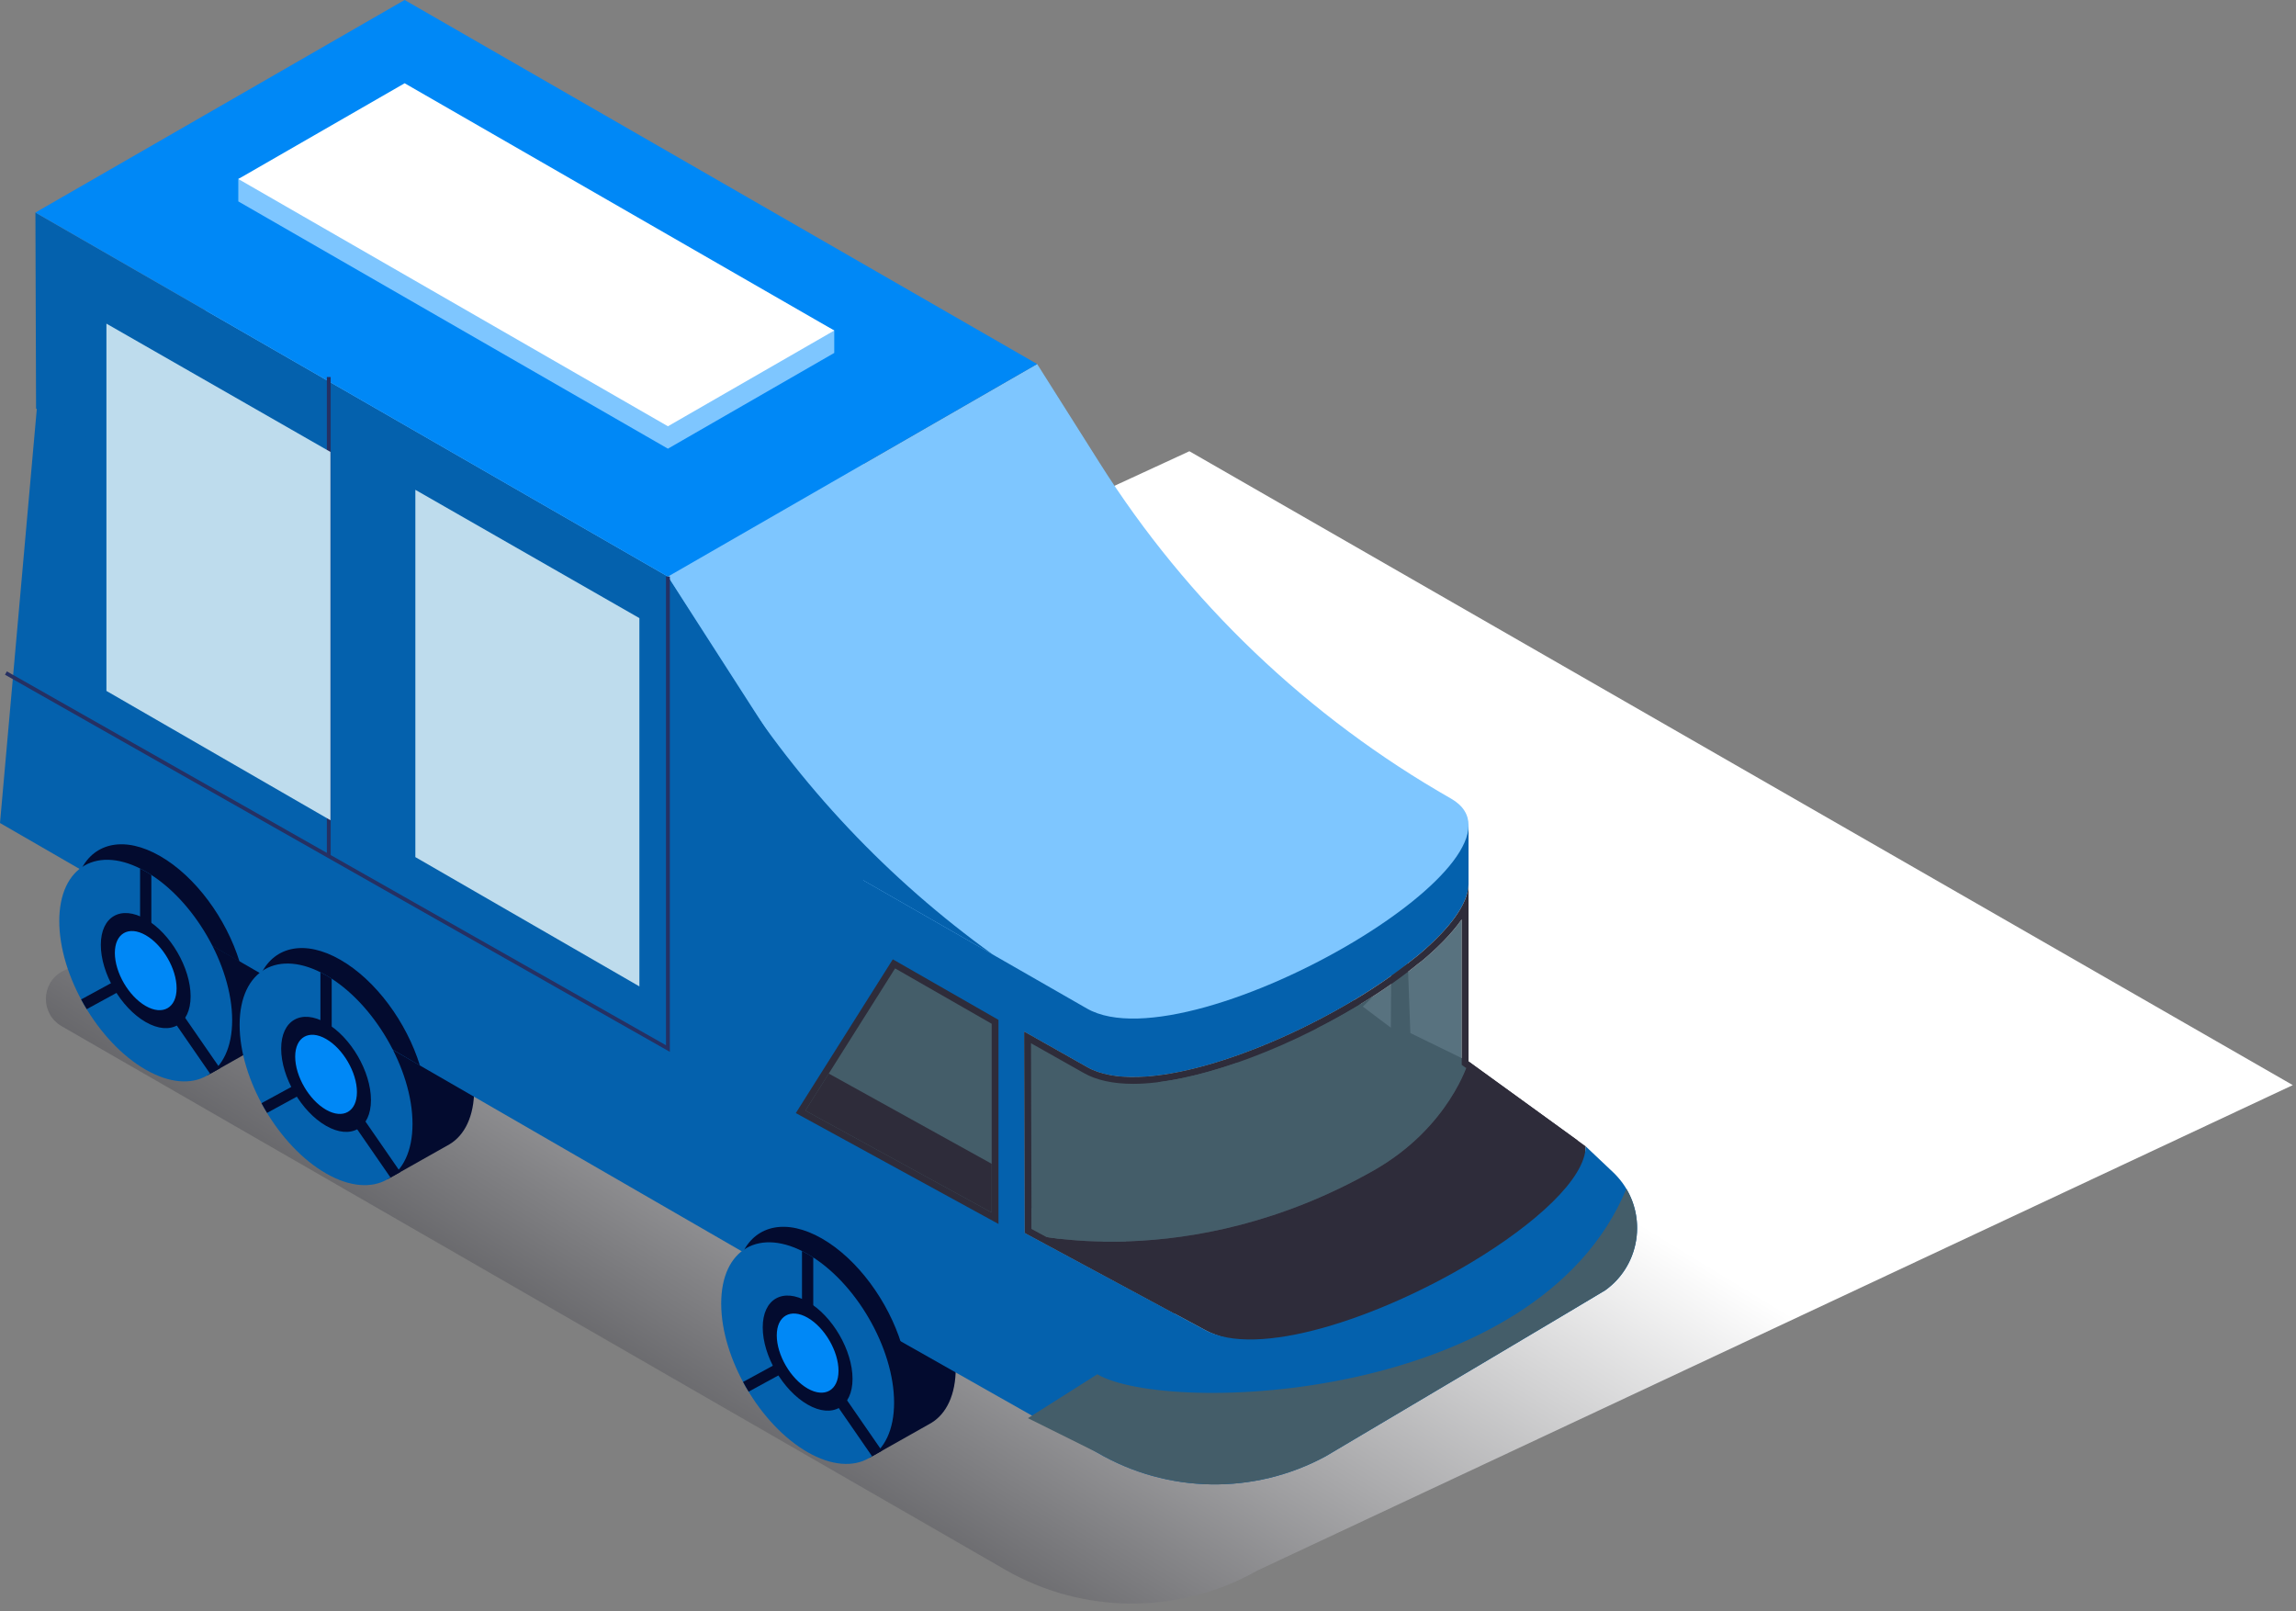 <?xml version="1.0" encoding="UTF-8"?> <svg xmlns="http://www.w3.org/2000/svg" width="295" height="207" viewBox="0 0 295 207" fill="none"><rect x="0" y="0" width="295" height="207" fill="#808080" stroke="none"/> <path d="M7.929 131.844L129.152 201.666C139.164 207.434 151.514 207.472 161.562 201.768L294.587 139.409L152.818 57.973L7.996 124.793C5.224 126.321 5.187 130.266 7.929 131.844Z" fill="url(#paint0_linear)"></path> <path d="M165.912 171.95C161.105 171.95 157.28 171.277 155.142 170.051L132.537 157.879L132.472 134.029L139.23 137.843C140.849 138.771 142.992 139.244 145.595 139.244C152.966 139.244 164.287 135.31 174.439 129.223C177.28 127.523 179.89 125.712 182.193 123.838C182.288 123.762 182.388 123.684 182.487 123.608C182.606 123.515 182.724 123.424 182.833 123.335C184.559 121.88 186.47 120.042 187.812 118.108V136.804L202.858 147.709C202.767 150.53 201.84 160.177 193.585 165.132C186.671 169.274 175.808 171.95 165.912 171.95Z" fill="#58727F"></path> <path d="M188.684 136.365C188.684 136.365 186.27 144.844 176.436 150.408C152.543 163.94 131.665 158.394 131.665 158.394L131.596 132.539L139.659 137.091C146.38 140.942 162.14 135.585 173.987 128.481L178.7 132.03L178.751 125.148L180.882 123.775L181.209 132.72L188.684 136.365Z" fill="#445D69"></path> <path d="M111.694 156.639C108.59 154.86 105.784 154.71 103.768 155.909L95.842 160.379L111.693 187.3L119.62 182.831C121.588 181.662 122.801 179.208 122.801 175.735C122.802 168.705 117.829 160.155 111.694 156.639Z" fill="#030B2F"></path> <path d="M203.739 147.273C203.713 151.392 202.327 160.895 194.037 165.87C182.181 172.974 161.426 174.65 154.705 170.8L131.666 158.394C131.666 158.394 152.544 163.941 176.437 150.408C186.27 144.844 188.685 136.365 188.685 136.365L203.739 147.273Z" fill="#2E2C3A"></path> <path d="M49.821 120.825C46.717 119.046 43.91 118.898 41.894 120.095L33.968 124.565L49.819 151.486L57.746 147.017C59.713 145.848 60.927 143.395 60.927 139.922C60.927 132.89 55.954 124.341 49.821 120.825Z" fill="#030B2F"></path> <path d="M26.649 107.496C23.545 105.718 20.738 105.568 18.723 106.767L10.796 111.236L26.648 138.159L34.575 133.689C36.542 132.52 37.755 130.067 37.755 126.593C37.756 119.562 32.784 111.012 26.649 107.496Z" fill="#030B2F"></path> <path d="M206.241 165.774C206.005 165.947 170.666 186.912 170.317 187.102C161.156 192.061 150.033 191.904 140.985 186.626L95.046 160.61L0 105.735L4.754 52.244L188.684 106.029V113.583C188.666 116.153 186.165 119.389 182.277 122.668C182.076 122.833 181.841 123.006 181.641 123.17C179.426 124.97 176.837 126.779 173.987 128.483C162.14 135.587 146.38 140.944 139.659 137.093L131.596 132.541L131.665 158.396L154.704 170.802C161.425 174.652 177.186 169.296 189.041 162.192C197.332 157.217 203.712 151.394 203.738 147.275L207.242 150.59C207.433 150.772 207.626 150.963 207.799 151.161C211.75 155.511 211.009 162.355 206.241 165.774Z" fill="#0461AD"></path> <path d="M208.96 152.736C197.594 180.203 150.032 181.839 140.985 176.561L132.074 182.198L140.985 186.626C150.033 191.904 161.156 192.06 170.317 187.102C170.667 186.912 206.005 165.945 206.241 165.773C210.466 162.745 211.521 157.029 208.96 152.736Z" fill="#445D69"></path> <path d="M115.827 172.701L95.474 160.831C97.208 157.396 101.087 156.53 105.603 159.117C110.188 161.747 114.127 167.191 115.827 172.701Z" fill="#030B2F"></path> <path d="M114.876 180.206C114.876 187.238 109.903 190.086 103.769 186.572C97.634 183.056 92.662 174.506 92.662 167.475C92.662 160.443 97.635 157.594 103.769 161.109C109.903 164.625 114.876 173.175 114.876 180.206Z" fill="#0461AD"></path> <path d="M113.315 186.386L112.048 187.098L112.034 187.076L108.849 182.464L103.536 174.784L103.044 174.066V160.723C103.282 160.845 103.529 160.975 103.767 161.111C104.014 161.248 104.252 161.399 104.491 161.557V173.62L113.104 186.086L113.315 186.386Z" fill="#030B2F"></path> <path d="M104.115 174.467L103.536 174.784L96.19 178.793C95.936 178.383 95.698 177.966 95.474 177.542L103.045 173.419L103.407 173.218L103.422 173.211L103.769 173.842L104.115 174.467Z" fill="#030B2F"></path> <path d="M109.537 177.147C109.537 180.798 106.954 182.278 103.768 180.452C100.582 178.626 97.999 174.186 97.999 170.534C97.999 166.882 100.582 165.403 103.768 167.228C106.955 169.053 109.537 173.494 109.537 177.147Z" fill="#030B2F"></path> <path d="M107.736 176.113C107.736 178.624 105.96 179.643 103.769 178.387C101.578 177.132 99.802 174.078 99.802 171.565C99.802 169.054 101.579 168.036 103.769 169.292C105.959 170.549 107.736 173.602 107.736 176.113Z" fill="#0088F6"></path> <path d="M30.782 123.559L10.428 111.688C12.163 108.252 16.042 107.387 20.558 109.975C25.142 112.605 29.082 118.047 30.782 123.559Z" fill="#030B2F"></path> <path d="M29.83 131.063C29.83 138.094 24.856 140.944 18.723 137.428C12.589 133.913 7.615 125.363 7.615 118.332C7.615 111.3 12.589 108.45 18.723 111.966C24.856 115.482 29.83 124.032 29.83 131.063Z" fill="#0461AD"></path> <path d="M28.269 137.243L27.002 137.955L26.988 137.935L23.803 133.322L18.49 125.641L17.998 124.923V111.581C18.236 111.703 18.482 111.833 18.721 111.969C18.967 112.105 19.206 112.256 19.445 112.414V124.477L28.058 136.943L28.269 137.243Z" fill="#030B2F"></path> <path d="M19.07 125.325L18.491 125.64L11.145 129.65C10.891 129.24 10.652 128.823 10.428 128.4L18 124.276L18.362 124.074L18.377 124.067L18.724 124.7L19.07 125.325Z" fill="#030B2F"></path> <path d="M24.491 128.003C24.491 131.655 21.909 133.135 18.723 131.309C15.537 129.484 12.954 125.044 12.954 121.391C12.954 117.739 15.537 116.259 18.723 118.085C21.91 119.912 24.491 124.352 24.491 128.003Z" fill="#030B2F"></path> <path d="M22.691 126.972C22.691 129.483 20.915 130.502 18.724 129.245C16.532 127.99 14.757 124.936 14.757 122.424C14.757 119.912 16.534 118.895 18.724 120.15C20.914 121.406 22.691 124.46 22.691 126.972Z" fill="#0088F6"></path> <path d="M53.953 136.889L33.598 125.017C35.332 121.582 39.212 120.716 43.727 123.303C48.313 125.934 52.253 131.377 53.953 136.889Z" fill="#030B2F"></path> <path d="M53.002 144.392C53.002 151.424 48.028 154.274 41.894 150.758C35.761 147.242 30.787 138.693 30.787 131.661C30.787 124.63 35.761 121.78 41.894 125.295C48.028 128.811 53.002 137.361 53.002 144.392Z" fill="#0461AD"></path> <path d="M51.441 150.573L50.174 151.285L50.159 151.263L46.974 146.651L41.661 138.97L41.169 138.252V124.91C41.408 125.032 41.654 125.161 41.892 125.297C42.139 125.434 42.378 125.584 42.617 125.742V137.805L51.23 150.271L51.441 150.573Z" fill="#030B2F"></path> <path d="M42.241 138.652L41.662 138.969L34.315 142.978C34.062 142.569 33.823 142.152 33.598 141.729L41.169 137.605L41.531 137.403L41.546 137.396L41.894 138.029L42.241 138.652Z" fill="#030B2F"></path> <path d="M47.663 141.333C47.663 144.985 45.08 146.465 41.894 144.639C38.708 142.814 36.126 138.373 36.126 134.72C36.126 131.069 38.708 129.589 41.894 131.414C45.08 133.24 47.663 137.681 47.663 141.333Z" fill="#030B2F"></path> <path d="M45.861 140.3C45.861 142.812 44.086 143.829 41.894 142.574C39.703 141.318 37.927 138.265 37.927 135.753C37.927 133.241 39.703 132.223 41.894 133.479C44.086 134.734 45.861 137.788 45.861 140.3Z" fill="#0088F6"></path> <path d="M186.428 102.595C168.067 92.127 152.578 77.34 141.326 59.536L133.257 46.77L110.992 59.586L51.312 25.559L4.757 52.239L139.658 129.573C146.382 133.427 162.142 128.068 173.991 120.966C185.051 114.337 192.703 106.191 186.428 102.595Z" fill="#7EC6FF"></path> <path d="M127.562 122.638L64.419 86.442L85.809 74.132L93.879 86.902C102.71 100.887 114.164 113.001 127.562 122.638Z" fill="#0461AD"></path> <path d="M4.55 27.306L4.634 52.499L111.343 113.775L85.818 74.076L4.55 27.306Z" fill="#0461AD"></path> <path d="M4.551 27.306L85.818 74.076L133.257 46.77L51.988 0L4.551 27.306Z" fill="#0088F6"></path> <path d="M30.619 25.876V22.997L51.99 13.575L107.189 42.463V45.342L85.818 57.644L30.619 25.876Z" fill="#7EC6FF"></path> <path d="M30.619 22.997L51.99 10.696L107.189 42.463L85.818 54.765L30.619 22.997Z" fill="white"></path> <path d="M188.684 136.365V113.581C188.666 116.152 186.165 119.387 182.277 122.666C182.076 122.831 181.841 123.004 181.641 123.168C179.426 124.968 176.837 126.777 173.987 128.481C162.14 135.585 146.38 140.942 139.659 137.091L131.596 132.539L131.665 158.394L150.926 168.767C151.084 168.522 151.248 168.282 151.419 168.046L132.536 157.876L132.466 134.027L139.231 137.843C140.843 138.768 142.988 139.245 145.594 139.245C152.96 139.245 164.283 135.308 174.438 129.225C177.28 127.521 179.887 125.713 182.188 123.835C182.284 123.758 182.389 123.688 182.484 123.611C182.607 123.515 182.719 123.42 182.834 123.334C184.559 121.881 186.468 120.037 187.811 118.107V136.806L201.372 146.633C201.821 146.583 202.272 146.554 202.723 146.541L188.684 136.365Z" fill="#2E2C3A"></path> <path d="M114.713 123.248L102.25 143.003L128.29 157.247V131.028L114.713 123.248Z" fill="#2E2C3A"></path> <path d="M103.478 142.686L115.005 124.414L127.418 131.528V155.782L103.478 142.686Z" fill="#445D69"></path> <path d="M103.478 142.686L106.482 137.924L127.418 149.52V155.782L103.478 142.686Z" fill="#2E2C3A"></path> <path d="M158.95 136.528L136.155 159.155C135.546 159.086 135.005 159.008 134.517 158.938H134.508L132.537 157.875L132.529 155.261L148.899 139.011C151.907 138.641 155.342 137.775 158.95 136.528Z" fill="#445D69"></path> <path d="M144.656 159.483C146.382 157.778 148.111 156.074 149.837 154.367C158.734 145.571 167.611 136.755 176.493 127.944C175.916 128.314 175.333 128.682 174.736 129.044C174.64 129.106 174.535 129.166 174.439 129.226C172.74 130.248 171.014 131.2 169.271 132.091L141.646 159.511C142.59 159.528 143.605 159.514 144.656 159.483Z" fill="#445D69"></path> <path d="M86.064 135.134L0.64 86.682L0.885 86.257L85.571 134.29V74.076H86.064V135.134Z" fill="#253063"></path> <path d="M42.487 48.438H41.994V109.995H42.487V48.438Z" fill="#253063"></path> <path d="M42.459 58.063L13.674 41.579V88.765L42.459 105.378V58.063Z" fill="#BEDCED"></path> <path d="M82.153 79.413L53.367 62.929V110.115L82.153 126.728V79.413Z" fill="#BEDCED"></path> <defs> <linearGradient id="paint0_linear" x1="97.107" y1="219.245" x2="162.81" y2="111.376" gradientUnits="userSpaceOnUse"> <stop offset="0.127" stop-color="#525256"></stop> <stop offset="0.888" stop-color="white"></stop> </linearGradient> </defs> </svg> 